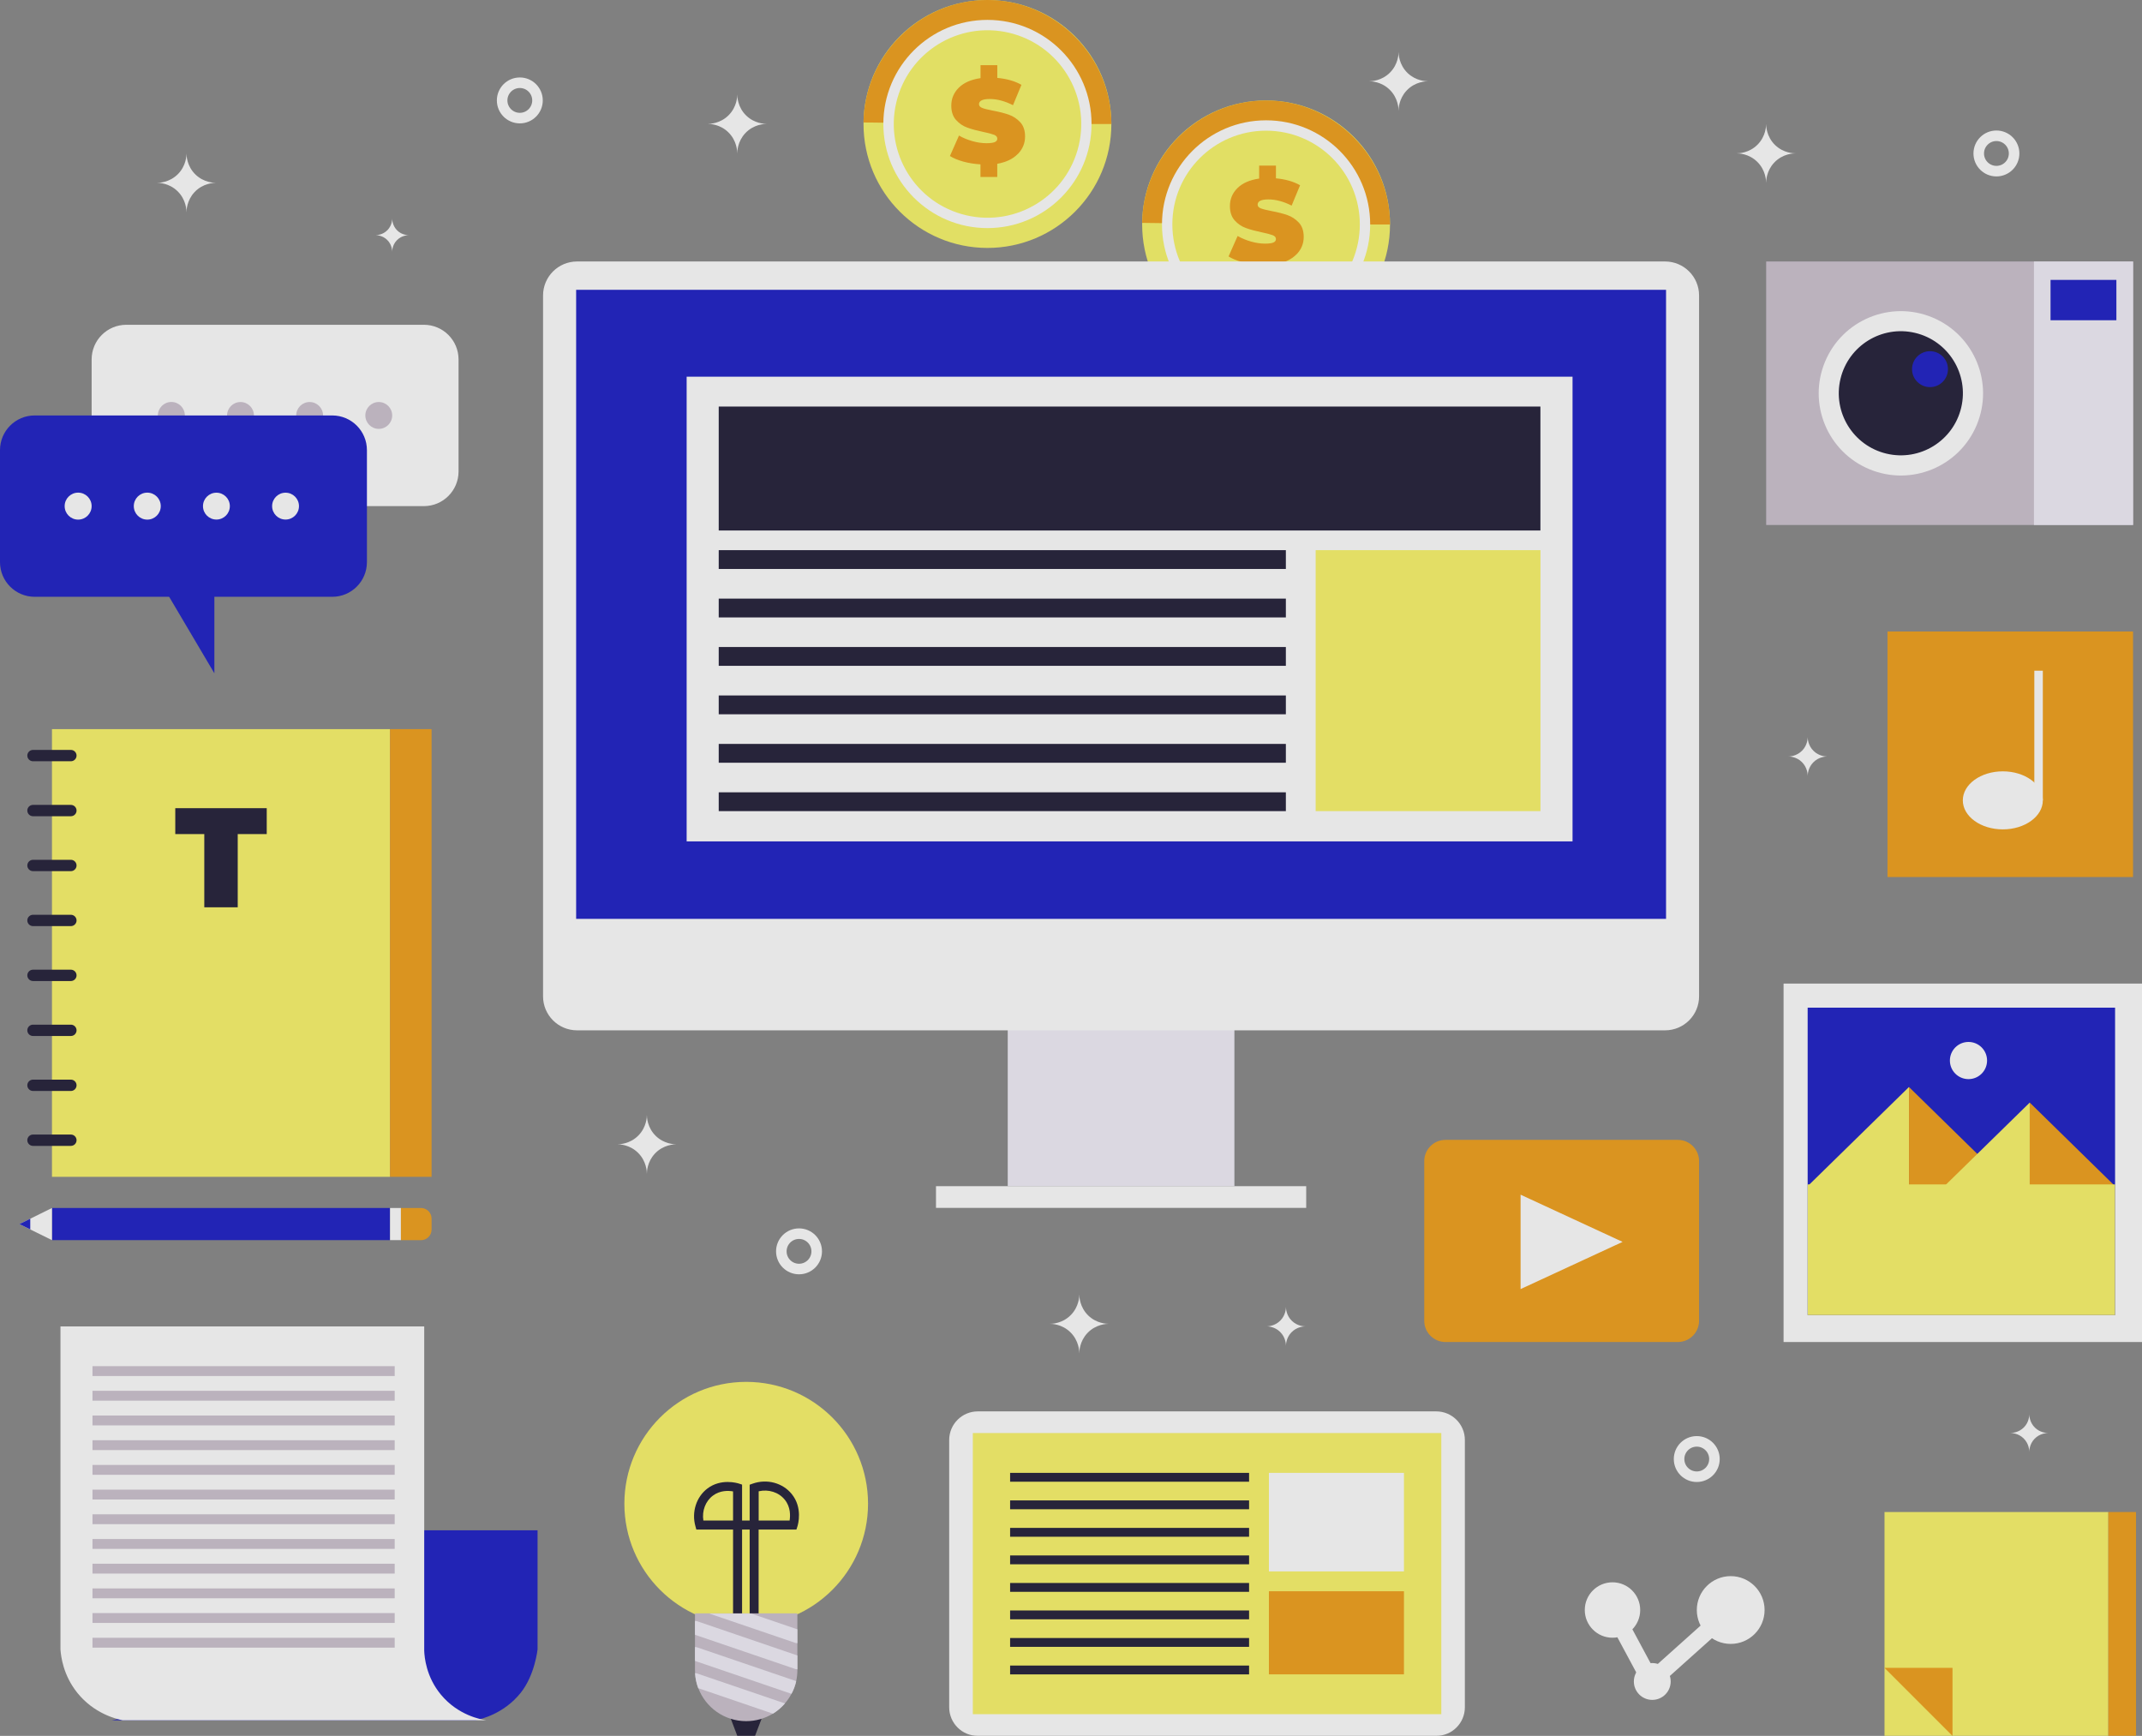 <svg width="406" height="329" viewBox="0 0 406 329" fill="none" xmlns="http://www.w3.org/2000/svg">
<rect x="0" y="0" width="406" height="329" fill="#808080" stroke="none"/>
<g opacity="0.8" clip-path="url(#clip0_1402_1074)">
<path d="M239.976 66.023C252.949 66.023 263.467 55.507 263.467 42.533C263.467 29.56 252.949 19.044 239.976 19.044C227.002 19.044 216.485 29.56 216.485 42.533C216.485 55.507 227.002 66.023 239.976 66.023Z" fill="#F9F65C"/>
<path d="M239.976 42.533L216.485 42.243C216.646 29.462 227.194 19.044 239.976 19.044C252.758 19.044 263.467 29.645 263.467 42.544H239.976V42.533Z" fill="#F09808"/>
<path d="M239.976 62.264C250.873 62.264 259.707 53.431 259.707 42.533C259.707 31.637 250.873 22.803 239.976 22.803C229.079 22.803 220.245 31.637 220.245 42.533C220.245 53.431 229.079 62.264 239.976 62.264Z" fill="white"/>
<path d="M239.976 60.299C249.788 60.299 257.742 52.345 257.742 42.533C257.742 32.722 249.788 24.768 239.976 24.768C230.164 24.768 222.21 32.722 222.21 42.533C222.21 52.345 230.164 60.299 239.976 60.299Z" fill="#F9F65C"/>
<path d="M245.722 48.215C244.809 49.16 243.52 49.773 241.834 50.073V52.576H238.655V50.181C237.527 50.116 236.453 49.944 235.422 49.665C234.39 49.375 233.542 49.032 232.865 48.602L234.584 44.724C235.336 45.165 236.173 45.509 237.108 45.777C238.042 46.046 238.934 46.175 239.793 46.175C240.534 46.175 241.061 46.099 241.372 45.96C241.684 45.82 241.845 45.605 241.845 45.315C241.845 44.982 241.641 44.735 241.222 44.574C240.803 44.413 240.126 44.23 239.181 44.037C237.967 43.779 236.947 43.511 236.141 43.21C235.325 42.92 234.627 42.437 234.025 41.771C233.424 41.105 233.123 40.192 233.123 39.053C233.123 37.732 233.596 36.594 234.552 35.649C235.508 34.703 236.882 34.102 238.665 33.844V31.384H241.845V33.801C243.649 33.962 245.174 34.403 246.42 35.112L244.82 38.968C243.273 38.183 241.802 37.797 240.427 37.797C239.052 37.797 238.375 38.13 238.375 38.785C238.375 39.096 238.579 39.333 238.988 39.494C239.396 39.655 240.062 39.816 240.996 39.999C242.199 40.224 243.209 40.482 244.036 40.772C244.863 41.062 245.583 41.545 246.195 42.2C246.807 42.866 247.108 43.769 247.108 44.907C247.108 46.175 246.657 47.27 245.744 48.215H245.722Z" fill="#F09808"/>
<path d="M233.972 167.889H191.008V224.815H233.972V167.889Z" fill="#F1EEF9"/>
<path d="M315.603 49.558H109.376C105.817 49.558 102.931 52.443 102.931 56.002V188.833C102.931 192.392 105.817 195.278 109.376 195.278H315.603C319.163 195.278 322.048 192.392 322.048 188.833V56.002C322.048 52.443 319.163 49.558 315.603 49.558Z" fill="white"/>
<path d="M247.581 224.815H177.41V228.928H247.581V224.815Z" fill="white"/>
<path d="M315.786 54.928H109.204V174.151H315.786V54.928Z" fill="#0A0DC2"/>
<path d="M298.063 71.394H130.149V159.468H298.063V71.394Z" fill="white"/>
<path d="M291.973 77.054H136.229V100.544H291.973V77.054Z" fill="#100C28"/>
<path d="M243.725 104.271H136.229V107.837H243.725V104.271Z" fill="#100C28"/>
<path d="M243.725 113.455H136.229V117.021H243.725V113.455Z" fill="#100C28"/>
<path d="M243.725 122.627H136.229V126.193H243.725V122.627Z" fill="#100C28"/>
<path d="M243.725 131.811H136.229V135.376H243.725V131.811Z" fill="#100C28"/>
<path d="M243.725 140.994H136.229V144.56H243.725V140.994Z" fill="#100C28"/>
<path d="M243.725 150.167H136.229V153.732H243.725V150.167Z" fill="#100C28"/>
<path d="M291.984 104.271H249.375V153.732H291.984V104.271Z" fill="#FBF55E"/>
<path d="M80.343 61.555H23.942C20.311 61.555 17.368 64.498 17.368 68.129V89.352C17.368 92.983 20.311 95.926 23.942 95.926H80.343C83.973 95.926 86.916 92.983 86.916 89.352V68.129C86.916 64.498 83.973 61.555 80.343 61.555Z" fill="white"/>
<path d="M32.481 81.297C33.892 81.297 35.037 80.152 35.037 78.74C35.037 77.329 33.892 76.184 32.481 76.184C31.069 76.184 29.924 77.329 29.924 78.74C29.924 80.152 31.069 81.297 32.481 81.297Z" fill="#C9BECC"/>
<path d="M45.585 81.286C46.991 81.286 48.13 80.146 48.13 78.74C48.13 77.335 46.991 76.195 45.585 76.195C44.179 76.195 43.039 77.335 43.039 78.74C43.039 80.146 44.179 81.286 45.585 81.286Z" fill="#C9BECC"/>
<path d="M58.689 81.286C60.095 81.286 61.234 80.146 61.234 78.74C61.234 77.335 60.095 76.195 58.689 76.195C57.283 76.195 56.143 77.335 56.143 78.74C56.143 80.146 57.283 81.286 58.689 81.286Z" fill="#C9BECC"/>
<path d="M71.793 81.286C73.199 81.286 74.338 80.146 74.338 78.74C74.338 77.335 73.199 76.195 71.793 76.195C70.387 76.195 69.247 77.335 69.247 78.74C69.247 80.146 70.387 81.286 71.793 81.286Z" fill="#C9BECC"/>
<path d="M47.443 92.564V110.426L58.001 92.564H47.443Z" stroke="black" stroke-miterlimit="10"/>
<path d="M62.975 78.74H6.574C2.943 78.74 0 81.683 0 85.314V106.538C0 110.168 2.943 113.111 6.574 113.111H62.975C66.605 113.111 69.548 110.168 69.548 106.538V85.314C69.548 81.683 66.605 78.74 62.975 78.74Z" fill="#0A0DC2"/>
<path d="M40.633 109.749V127.611L30.075 109.749H40.633Z" fill="#0A0DC2"/>
<path d="M73.941 228.95H9.85V235.04H73.941V228.95Z" fill="#0A0DC2"/>
<path d="M9.849 228.95L3.673 232L9.849 235.04V228.95Z" fill="white"/>
<path d="M75.993 228.95H73.93V235.04H75.993V228.95Z" fill="white"/>
<path d="M75.993 228.95H79.795C80.912 228.95 81.804 229.852 81.804 230.969V233.031C81.804 234.148 80.901 235.051 79.795 235.051H75.993V228.961V228.95Z" fill="#F09808"/>
<path d="M5.736 230.98V233.01L3.673 232L5.736 230.98Z" fill="#0A0DC2"/>
<path d="M73.941 138.19H9.85V223.042H73.941V138.19Z" fill="#FBF55E"/>
<path d="M13.437 144.28H6.251C5.661 144.28 5.177 143.797 5.177 143.206C5.177 142.616 5.661 142.132 6.251 142.132H13.437C14.028 142.132 14.511 142.616 14.511 143.206C14.511 143.797 14.028 144.28 13.437 144.28Z" fill="#100C28"/>
<path d="M5.177 153.625C5.177 153.034 5.661 152.551 6.251 152.551H13.437C14.028 152.551 14.511 153.034 14.511 153.625C14.511 154.216 14.028 154.699 13.437 154.699H6.251C5.661 154.699 5.177 154.216 5.177 153.625Z" fill="#100C28"/>
<path d="M5.177 164.033C5.177 163.442 5.661 162.959 6.251 162.959H13.437C14.028 162.959 14.511 163.442 14.511 164.033C14.511 164.624 14.028 165.107 13.437 165.107H6.251C5.661 165.107 5.177 164.624 5.177 164.033Z" fill="#100C28"/>
<path d="M5.177 174.451C5.177 173.861 5.661 173.377 6.251 173.377H13.437C14.028 173.377 14.511 173.861 14.511 174.451C14.511 175.042 14.028 175.525 13.437 175.525H6.251C5.661 175.525 5.177 175.042 5.177 174.451Z" fill="#100C28"/>
<path d="M5.177 184.859C5.177 184.268 5.661 183.785 6.251 183.785H13.437C14.028 183.785 14.511 184.268 14.511 184.859C14.511 185.45 14.028 185.933 13.437 185.933H6.251C5.661 185.933 5.177 185.45 5.177 184.859Z" fill="#100C28"/>
<path d="M5.177 195.278C5.177 194.687 5.661 194.204 6.251 194.204H13.437C14.028 194.204 14.511 194.687 14.511 195.278C14.511 195.868 14.028 196.352 13.437 196.352H6.251C5.661 196.352 5.177 195.868 5.177 195.278Z" fill="#100C28"/>
<path d="M5.177 205.696C5.177 205.105 5.661 204.622 6.251 204.622H13.437C14.028 204.622 14.511 205.105 14.511 205.696C14.511 206.287 14.028 206.77 13.437 206.77H6.251C5.661 206.77 5.177 206.287 5.177 205.696Z" fill="#100C28"/>
<path d="M13.437 217.178H6.251C5.661 217.178 5.177 216.695 5.177 216.104C5.177 215.513 5.661 215.03 6.251 215.03H13.437C14.028 215.03 14.511 215.513 14.511 216.104C14.511 216.695 14.028 217.178 13.437 217.178Z" fill="#100C28"/>
<path d="M81.804 138.19H73.931V223.042H81.804V138.19Z" fill="#F09808"/>
<path d="M38.722 158.082H33.222V153.174H50.558V158.082H45.059V171.959H38.722V158.082Z" fill="#100C28"/>
<path d="M406 186.417H338.063V254.352H406V186.417Z" fill="white"/>
<path d="M400.898 190.981H342.628V249.25H400.898V190.981Z" fill="#0A0DC2"/>
<path d="M342.628 224.815L361.833 206.018V224.815H342.628Z" fill="#FBF55E"/>
<path d="M381.027 224.815L361.833 206.018V224.815H381.027Z" fill="#F09808"/>
<path d="M368.535 224.815L384.722 208.972V224.815H368.535Z" fill="#FBF55E"/>
<path d="M400.898 224.815L384.722 208.972V224.815H400.898Z" fill="#F09808"/>
<path d="M400.898 224.482H342.628V249.25H400.898V224.482Z" fill="#FBF55E"/>
<path d="M373.111 204.525C375.057 204.525 376.634 202.948 376.634 201.002C376.634 199.057 375.057 197.479 373.111 197.479C371.165 197.479 369.588 199.057 369.588 201.002C369.588 202.948 371.165 204.525 373.111 204.525Z" fill="white"/>
<path d="M71.191 44.563C71.406 44.563 72.534 44.542 73.436 43.618C74.306 42.727 74.338 41.642 74.338 41.427C74.338 41.631 74.371 42.791 75.305 43.693C76.186 44.542 77.26 44.574 77.486 44.574C77.282 44.574 76.111 44.606 75.198 45.562C74.36 46.443 74.338 47.495 74.338 47.732C74.338 47.528 74.317 46.368 73.372 45.455C72.491 44.606 71.417 44.574 71.191 44.563Z" fill="white"/>
<path d="M338.944 143.378C339.191 143.378 340.512 143.346 341.575 142.272C342.596 141.23 342.628 139.963 342.639 139.705C342.639 139.952 342.671 141.295 343.777 142.347C344.808 143.335 346.054 143.378 346.323 143.378C346.087 143.378 344.712 143.411 343.648 144.538C342.671 145.57 342.639 146.805 342.639 147.073C342.639 146.826 342.607 145.473 341.511 144.41C340.48 143.411 339.223 143.378 338.955 143.368L338.944 143.378Z" fill="white"/>
<path d="M240.051 251.387C240.298 251.387 241.619 251.355 242.683 250.281C243.703 249.239 243.735 247.972 243.746 247.714C243.746 247.961 243.778 249.303 244.885 250.356C245.916 251.344 247.162 251.387 247.43 251.387C247.194 251.387 245.819 251.419 244.756 252.547C243.778 253.578 243.746 254.814 243.746 255.082C243.746 254.835 243.714 253.482 242.618 252.418C241.587 251.419 240.331 251.387 240.062 251.376L240.051 251.387Z" fill="white"/>
<path d="M117.034 216.877C117.41 216.877 119.408 216.834 121.008 215.202C122.555 213.623 122.609 211.7 122.609 211.313C122.609 211.679 122.662 213.719 124.327 215.32C125.896 216.823 127.786 216.877 128.183 216.877C127.818 216.877 125.734 216.931 124.134 218.639C122.662 220.207 122.609 222.076 122.609 222.484C122.609 222.119 122.566 220.056 120.89 218.445C119.322 216.931 117.432 216.877 117.023 216.877H117.034Z" fill="white"/>
<path d="M198.999 250.904C199.375 250.904 201.373 250.861 202.973 249.228C204.52 247.65 204.574 245.727 204.574 245.34C204.574 245.706 204.627 247.746 206.292 249.347C207.86 250.85 209.751 250.904 210.148 250.904C209.783 250.904 207.699 250.958 206.099 252.666C204.627 254.234 204.574 256.103 204.574 256.511C204.574 256.146 204.531 254.083 202.855 252.472C201.287 250.958 199.396 250.904 198.988 250.904H198.999Z" fill="white"/>
<path d="M29.774 34.65C30.15 34.65 32.148 34.607 33.748 32.974C35.295 31.395 35.349 29.473 35.349 29.086C35.349 29.451 35.402 31.492 37.067 33.092C38.635 34.596 40.526 34.65 40.923 34.65C40.558 34.65 38.474 34.703 36.874 36.411C35.402 37.979 35.349 39.848 35.349 40.256C35.349 39.891 35.306 37.829 33.63 36.218C32.062 34.703 30.171 34.65 29.763 34.65H29.774Z" fill="white"/>
<path d="M134.166 23.479C134.542 23.479 136.54 23.436 138.14 21.804C139.687 20.225 139.741 18.302 139.741 17.916C139.741 18.281 139.794 20.322 141.459 21.922C143.027 23.425 144.918 23.479 145.315 23.479C144.95 23.479 142.866 23.533 141.266 25.241C139.794 26.809 139.741 28.678 139.741 29.086C139.741 28.721 139.698 26.659 138.022 25.047C136.454 23.533 134.563 23.479 134.155 23.479H134.166Z" fill="white"/>
<path d="M381.081 271.591C381.317 271.591 382.596 271.558 383.616 270.527C384.604 269.528 384.636 268.293 384.636 268.046C384.636 268.282 384.669 269.582 385.732 270.602C386.731 271.558 387.934 271.591 388.192 271.601C387.955 271.601 386.634 271.634 385.614 272.718C384.669 273.717 384.636 274.909 384.636 275.167C384.636 274.931 384.604 273.621 383.541 272.6C382.542 271.634 381.339 271.601 381.081 271.601V271.591Z" fill="white"/>
<path d="M329.18 29.064C329.556 29.064 331.554 29.021 333.154 27.389C334.701 25.81 334.755 23.887 334.755 23.501C334.755 23.866 334.808 25.907 336.473 27.507C338.042 29.011 339.932 29.064 340.329 29.064C339.964 29.064 337.88 29.118 336.28 30.826C334.808 32.394 334.755 34.263 334.755 34.671C334.755 34.306 334.712 32.244 333.036 30.633C331.468 29.118 329.578 29.064 329.169 29.064H329.18Z" fill="white"/>
<path d="M259.514 15.402C259.89 15.402 261.887 15.359 263.488 13.727C265.035 12.148 265.088 10.225 265.088 9.839C265.088 10.204 265.142 12.245 266.807 13.845C268.375 15.349 270.265 15.402 270.663 15.402C270.298 15.402 268.214 15.456 266.613 17.164C265.142 18.732 265.088 20.601 265.088 21.009C265.088 20.644 265.045 18.582 263.37 16.971C261.801 15.456 259.911 15.402 259.503 15.402H259.514Z" fill="white"/>
<path d="M318.02 216.04H273.982C271.757 216.04 269.954 217.843 269.954 220.067V250.324C269.954 252.549 271.757 254.352 273.982 254.352H318.02C320.245 254.352 322.048 252.549 322.048 250.324V220.067C322.048 217.843 320.245 216.04 318.02 216.04Z" fill="#F09808"/>
<path d="M288.214 226.426V244.32L307.548 235.373L288.214 226.426Z" fill="white"/>
<path d="M21.16 326.046H90.106C91.309 325.799 95.509 324.79 98.678 320.858C101.374 317.507 101.889 312.62 101.889 312.62V290.032H32.943V312.889C32.889 314.092 32.588 317.808 29.753 321.213C26.519 325.09 22.244 325.885 21.16 326.046Z" fill="#0A0DC2"/>
<path d="M92.179 326.046H23.243C22.04 325.799 17.841 324.79 14.672 320.858C11.976 317.507 11.557 313.952 11.46 312.62V251.398H80.407V312.889C80.461 314.092 80.762 317.808 83.597 321.213C86.83 325.09 91.105 325.885 92.19 326.046H92.179Z" fill="white"/>
<path d="M74.811 258.927H17.529V260.796H74.811V258.927Z" fill="#C9BECC"/>
<path d="M74.811 263.599H17.529V265.468H74.811V263.599Z" fill="#C9BECC"/>
<path d="M74.811 268.282H17.529V270.151H74.811V268.282Z" fill="#C9BECC"/>
<path d="M74.811 272.965H17.529V274.834H74.811V272.965Z" fill="#C9BECC"/>
<path d="M74.811 277.648H17.529V279.517H74.811V277.648Z" fill="#C9BECC"/>
<path d="M74.811 282.331H17.529V284.2H74.811V282.331Z" fill="#C9BECC"/>
<path d="M74.811 287.004H17.529V288.873H74.811V287.004Z" fill="#C9BECC"/>
<path d="M74.811 291.687H17.529V293.555H74.811V291.687Z" fill="#C9BECC"/>
<path d="M74.811 296.369H17.529V298.238H74.811V296.369Z" fill="#C9BECC"/>
<path d="M74.811 301.052H17.529V302.921H74.811V301.052Z" fill="#C9BECC"/>
<path d="M74.811 305.725H17.529V307.593H74.811V305.725Z" fill="#C9BECC"/>
<path d="M74.811 310.408H17.529V312.277H74.811V310.408Z" fill="#C9BECC"/>
<path d="M187.162 46.991C200.136 46.991 210.653 36.474 210.653 23.501C210.653 10.528 200.136 0.011 187.162 0.011C174.189 0.011 163.672 10.528 163.672 23.501C163.672 36.474 174.189 46.991 187.162 46.991Z" fill="#F9F65C"/>
<path d="M187.162 23.501L163.672 23.211C163.833 10.429 174.381 0 187.162 0C199.944 0 210.653 10.601 210.653 23.501H187.162Z" fill="#F09808"/>
<path d="M187.162 43.231C198.06 43.231 206.894 34.398 206.894 23.501C206.894 12.604 198.06 3.77 187.162 3.77C176.265 3.77 167.431 12.604 167.431 23.501C167.431 34.398 176.265 43.231 187.162 43.231Z" fill="white"/>
<path d="M204.474 27.554C206.713 18.001 200.784 8.443 191.231 6.204C181.678 3.965 172.119 9.894 169.88 19.447C167.641 28.999 173.57 38.558 183.123 40.797C192.676 43.036 202.235 37.107 204.474 27.554Z" fill="#F9F65C"/>
<path d="M192.909 29.183C191.996 30.128 190.707 30.74 189.021 31.041V33.543H185.841V31.148C184.713 31.084 183.639 30.912 182.608 30.633C181.577 30.343 180.728 29.999 180.052 29.569L181.77 25.692C182.522 26.132 183.36 26.476 184.294 26.744C185.229 27.013 186.12 27.142 186.98 27.142C187.721 27.142 188.247 27.067 188.559 26.927C188.87 26.787 189.031 26.573 189.031 26.283C189.031 25.95 188.827 25.703 188.408 25.541C187.989 25.38 187.313 25.198 186.367 25.004C185.154 24.747 184.133 24.478 183.328 24.177C182.511 23.887 181.813 23.404 181.212 22.738C180.61 22.072 180.31 21.159 180.31 20.021C180.31 18.7 180.782 17.561 181.738 16.616C182.694 15.671 184.069 15.069 185.852 14.811V12.352H189.031V14.768C190.836 14.93 192.361 15.37 193.607 16.079L192.007 19.935C190.46 19.151 188.988 18.764 187.613 18.764C186.239 18.764 185.562 19.097 185.562 19.752C185.562 20.064 185.766 20.3 186.174 20.461C186.582 20.622 187.248 20.783 188.183 20.966C189.386 21.191 190.395 21.449 191.222 21.739C192.049 22.029 192.769 22.513 193.381 23.168C193.994 23.834 194.294 24.736 194.294 25.874C194.294 27.142 193.843 28.237 192.93 29.183H192.909Z" fill="#F09808"/>
<path d="M272.231 267.499H185.336C182.341 267.499 179.912 269.927 179.912 272.923V323.576C179.912 326.572 182.341 329 185.336 329H272.231C275.227 329 277.655 326.572 277.655 323.576V272.923C277.655 269.927 275.227 267.499 272.231 267.499Z" fill="white"/>
<path d="M310.888 305.145C310.888 308.045 308.536 310.397 305.636 310.397C302.736 310.397 300.383 308.045 300.383 305.145C300.383 302.245 302.736 299.892 305.636 299.892C308.536 299.892 310.888 302.245 310.888 305.145Z" fill="white"/>
<path d="M334.464 305.145C334.464 308.7 331.586 311.568 328.041 311.568C324.497 311.568 321.618 308.689 321.618 305.145C321.618 301.6 324.497 298.722 328.041 298.722C331.586 298.722 334.464 301.6 334.464 305.145Z" fill="white"/>
<path d="M307.046 304.408L304.207 305.934L311.482 319.473L314.321 317.948L307.046 304.408Z" fill="white"/>
<path d="M313.176 322.179C315.104 322.179 316.667 320.617 316.667 318.689C316.667 316.761 315.104 315.198 313.176 315.198C311.248 315.198 309.685 316.761 309.685 318.689C309.685 320.617 311.248 322.179 313.176 322.179Z" fill="white"/>
<path d="M326.96 303.95L311.841 317.497L313.991 319.897L329.11 306.35L326.96 303.95Z" fill="white"/>
<path d="M404.303 119.684H357.762V166.224H404.303V119.684Z" fill="#F09808"/>
<path d="M399.62 286.574H357.193V329H399.62V286.574Z" fill="#FBF55E"/>
<path d="M404.872 286.574H399.62V329H404.872V286.574Z" fill="#F09808"/>
<path d="M370.082 329V316.111H357.193L370.082 329Z" fill="#F09808"/>
<path d="M273.187 271.601H184.391V324.886H273.187V271.601Z" fill="#FBF55E"/>
<path d="M236.754 279.152H191.459V280.828H236.754V279.152Z" fill="#100C28"/>
<path d="M236.754 284.372H191.459V286.048H236.754V284.372Z" fill="#100C28"/>
<path d="M236.754 289.581H191.459V291.257H236.754V289.581Z" fill="#100C28"/>
<path d="M236.754 294.801H191.459V296.477H236.754V294.801Z" fill="#100C28"/>
<path d="M236.754 300.021H191.459V301.697H236.754V300.021Z" fill="#100C28"/>
<path d="M236.754 305.231H191.459V306.906H236.754V305.231Z" fill="#100C28"/>
<path d="M236.754 310.451H191.459V312.126H236.754V310.451Z" fill="#100C28"/>
<path d="M236.754 315.671H191.459V317.346H236.754V315.671Z" fill="#100C28"/>
<path d="M266.109 279.152H240.513V297.83H266.109V279.152Z" fill="white"/>
<path d="M266.109 301.59H240.513V317.336H266.109V301.59Z" fill="#F09808"/>
<path d="M14.812 98.482C16.224 98.482 17.368 97.338 17.368 95.926C17.368 94.514 16.224 93.369 14.812 93.369C13.4 93.369 12.255 94.514 12.255 95.926C12.255 97.338 13.4 98.482 14.812 98.482Z" fill="white"/>
<path d="M27.916 98.482C29.328 98.482 30.472 97.338 30.472 95.926C30.472 94.514 29.328 93.369 27.916 93.369C26.504 93.369 25.359 94.514 25.359 95.926C25.359 97.338 26.504 98.482 27.916 98.482Z" fill="white"/>
<path d="M41.02 98.471C42.426 98.471 43.565 97.332 43.565 95.926C43.565 94.52 42.426 93.38 41.02 93.38C39.614 93.38 38.474 94.52 38.474 95.926C38.474 97.332 39.614 98.471 41.02 98.471Z" fill="white"/>
<path d="M54.124 98.471C55.53 98.471 56.669 97.332 56.669 95.926C56.669 94.52 55.53 93.38 54.124 93.38C52.718 93.38 51.578 94.52 51.578 95.926C51.578 97.332 52.718 98.471 54.124 98.471Z" fill="white"/>
<path d="M404.314 49.558H334.766V99.502H404.314V49.558Z" fill="#C9BECC"/>
<path d="M374.676 80.536C377.983 72.596 374.226 63.478 366.286 60.171C358.346 56.864 349.228 60.62 345.921 68.561C342.614 76.501 346.37 85.618 354.311 88.925C362.251 92.232 371.369 88.476 374.676 80.536Z" fill="white"/>
<path d="M371.733 77.252C373.233 70.932 369.325 64.593 363.005 63.093C356.685 61.593 350.346 65.501 348.846 71.821C347.346 78.141 351.254 84.48 357.574 85.98C363.894 87.48 370.233 83.572 371.733 77.252Z" fill="#100C28"/>
<path d="M404.314 49.558H385.517V99.502H404.314V49.558Z" fill="#F1EEF9"/>
<path d="M401.145 53.049H388.664V60.696H401.145V53.049Z" fill="#0A0DC2"/>
<path d="M369.223 69.965C369.223 71.845 367.698 73.37 365.818 73.37C363.938 73.37 362.413 71.845 362.413 69.965C362.413 68.086 363.938 66.561 365.818 66.561C367.698 66.561 369.223 68.086 369.223 69.965Z" fill="#0A0DC2"/>
<path d="M141.438 308.088C154.192 308.088 164.531 297.749 164.531 284.995C164.531 272.242 154.192 261.903 141.438 261.903C128.684 261.903 118.345 272.242 118.345 284.995C118.345 297.749 128.684 308.088 141.438 308.088Z" fill="#FBF55E"/>
<path d="M143.801 308.034H142.093V289.893H140.654V308.034H138.946V289.893H131.986L131.814 289.27C131.051 286.574 131.986 283.685 134.112 282.095C136.68 280.173 139.719 281.075 140.063 281.182L140.654 281.376V288.185H142.093V281.397L142.662 281.193C145.38 280.237 148.355 281.043 150.074 283.169C152.179 285.769 151.255 288.948 151.148 289.292L150.954 289.893H143.79V308.034H143.801ZM143.801 288.185H149.665C149.805 287.305 149.88 285.64 148.752 284.243C147.603 282.815 145.67 282.213 143.801 282.643V288.185ZM133.318 288.185H138.946V282.665C138.097 282.514 136.518 282.428 135.133 283.459C133.715 284.512 133.028 286.349 133.318 288.185Z" fill="#100C28"/>
<path d="M142.523 324.79H140.343H138.151L139.752 329H140.343H142.523H143.114L144.714 324.79H142.523Z" fill="#100C28"/>
<path d="M151.137 305.8V316.519C151.137 317.25 151.062 317.948 150.911 318.614C150.729 319.462 150.428 320.268 150.02 321.02C149.676 321.675 149.257 322.287 148.774 322.846C148.13 323.597 147.367 324.253 146.508 324.779C145.036 325.681 143.285 326.207 141.427 326.207C137.281 326.207 133.737 323.608 132.351 319.935C132.018 319.043 131.803 318.087 131.75 317.089C131.75 316.895 131.728 316.691 131.728 316.498V305.779H151.137V305.8Z" fill="#C9BECC"/>
<path d="M151.137 308.797V311.428C150.997 311.428 150.858 311.407 150.718 311.364L134.456 305.822H142.394L151.137 308.807V308.797Z" fill="#F1EEF9"/>
<path d="M151.137 313.748V316.38C150.997 316.38 150.858 316.358 150.718 316.315L131.728 309.839V307.207C131.868 307.207 131.997 307.229 132.136 307.271L151.137 313.759V313.748Z" fill="#F1EEF9"/>
<path d="M150.911 318.625C150.729 319.473 150.428 320.279 150.02 321.031L131.728 314.79V312.159C131.868 312.159 131.997 312.18 132.136 312.223L150.911 318.625Z" fill="#F1EEF9"/>
<path d="M148.774 322.856C148.13 323.608 147.367 324.263 146.508 324.79L132.34 319.956C132.007 319.065 131.792 318.109 131.739 317.11C131.868 317.11 132.007 317.132 132.136 317.175L148.774 322.846V322.856Z" fill="#F1EEF9"/>
<path d="M379.62 157.191C383.808 157.191 387.203 154.729 387.203 151.692C387.203 148.654 383.808 146.192 379.62 146.192C375.432 146.192 372.037 148.654 372.037 151.692C372.037 154.729 375.432 157.191 379.62 157.191Z" fill="white"/>
<path d="M387.203 127.117H385.592V151.692H387.203V127.117Z" fill="white"/>
<path d="M151.448 240.518C153.299 240.518 154.8 239.017 154.8 237.167C154.8 235.316 153.299 233.815 151.448 233.815C149.598 233.815 148.097 235.316 148.097 237.167C148.097 239.017 149.598 240.518 151.448 240.518Z" stroke="white" stroke-width="2" stroke-miterlimit="10"/>
<path d="M321.608 279.882C323.458 279.882 324.959 278.382 324.959 276.531C324.959 274.681 323.458 273.18 321.608 273.18C319.757 273.18 318.256 274.681 318.256 276.531C318.256 278.382 319.757 279.882 321.608 279.882Z" stroke="white" stroke-width="2" stroke-miterlimit="10"/>
<path d="M378.406 32.437C380.257 32.437 381.758 30.937 381.758 29.086C381.758 27.235 380.257 25.735 378.406 25.735C376.556 25.735 375.055 27.235 375.055 29.086C375.055 30.937 376.556 32.437 378.406 32.437Z" stroke="white" stroke-width="2" stroke-miterlimit="10"/>
<path d="M98.528 22.384C100.378 22.384 101.879 20.883 101.879 19.032C101.879 17.182 100.378 15.681 98.528 15.681C96.677 15.681 95.176 17.182 95.176 19.032C95.176 20.883 96.677 22.384 98.528 22.384Z" stroke="white" stroke-width="2" stroke-miterlimit="10"/>
</g>
<defs>
<clipPath id="clip0_1402_1074">
<rect width="406" height="329" fill="white"/>
</clipPath>
</defs>
</svg>
